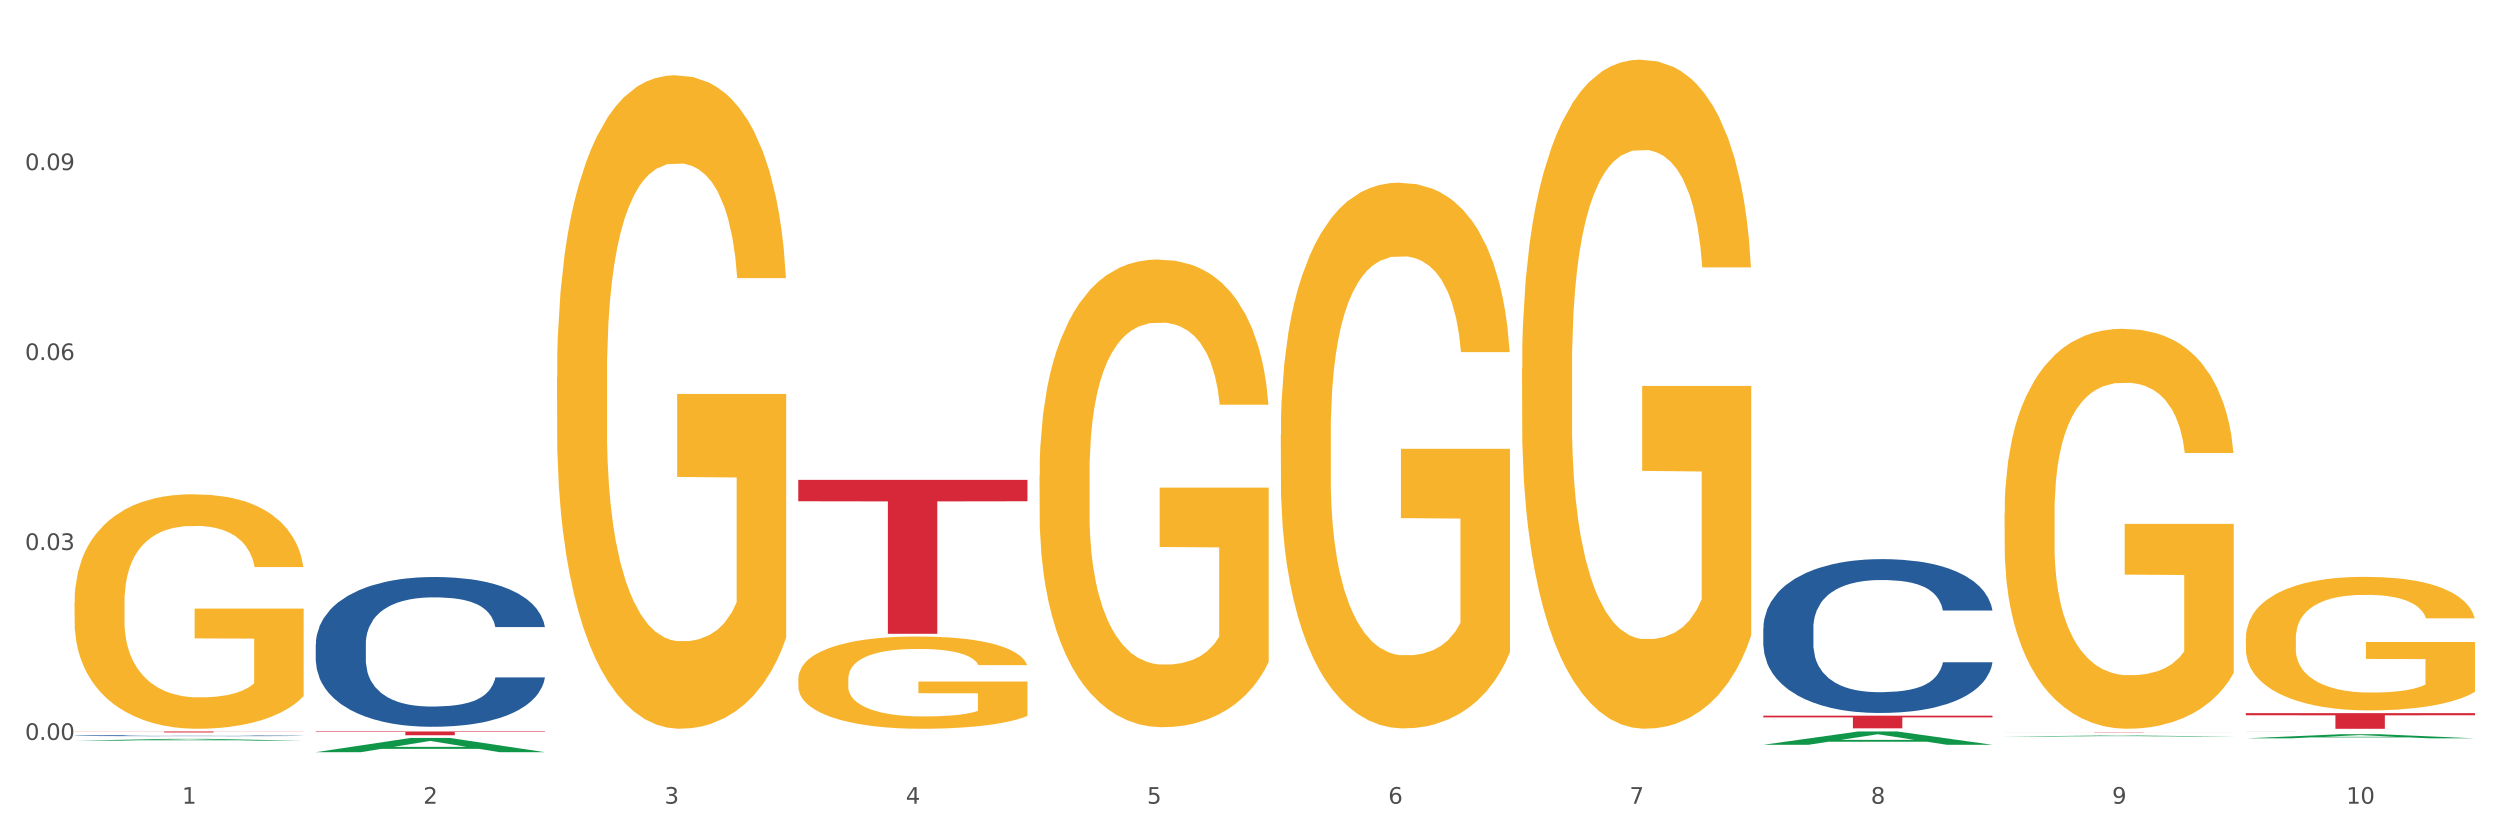 <?xml version="1.0" encoding="utf-8" standalone="no"?>
<!DOCTYPE svg PUBLIC "-//W3C//DTD SVG 1.1//EN"
  "http://www.w3.org/Graphics/SVG/1.1/DTD/svg11.dtd">
<svg xmlns:xlink="http://www.w3.org/1999/xlink" width="1080pt" height="360pt" viewBox="0 0 1080 360" xmlns="http://www.w3.org/2000/svg" version="1.1">
 <rect x="0" y="0" width="1080" height="360" fill="#333333" stroke="none"/>
 <defs>
  <style type="text/css">*{stroke-linejoin: round; stroke-linecap: butt}</style>
 </defs>
 <g id="figure_1">
  <g id="patch_1">
   <path d="M 0 360 
L 1080 360 
L 1080 0 
L 0 0 
z
" style="fill: #ffffff; stroke: #ffffff; stroke-linejoin: miter"/>
  </g>
  <g id="axes_1">
   <g id="matplotlib.axis_1">
    <g id="xtick_1">
     <g id="text_1">
      <!-- 1 -->
      <g style="fill: #4d4d4d" transform="translate(78.627 347.204) scale(0.096 -0.096)">
       <defs>
        <path id="DejaVuSans-31" d="M 794 531 
L 1825 531 
L 1825 4091 
L 703 3866 
L 703 4441 
L 1819 4666 
L 2450 4666 
L 2450 531 
L 3481 531 
L 3481 0 
L 794 0 
L 794 531 
z
" transform="scale(0.016)"/>
       </defs>
       <use xlink:href="#DejaVuSans-31"/>
      </g>
     </g>
    </g>
    <g id="xtick_2">
     <g id="text_2">
      <!-- 2 -->
      <g style="fill: #4d4d4d" transform="translate(182.851 347.204) scale(0.096 -0.096)">
       <defs>
        <path id="DejaVuSans-32" d="M 1228 531 
L 3431 531 
L 3431 0 
L 469 0 
L 469 531 
Q 828 903 1448 1529 
Q 2069 2156 2228 2338 
Q 2531 2678 2651 2914 
Q 2772 3150 2772 3378 
Q 2772 3750 2511 3984 
Q 2250 4219 1831 4219 
Q 1534 4219 1204 4116 
Q 875 4013 500 3803 
L 500 4441 
Q 881 4594 1212 4672 
Q 1544 4750 1819 4750 
Q 2544 4750 2975 4387 
Q 3406 4025 3406 3419 
Q 3406 3131 3298 2873 
Q 3191 2616 2906 2266 
Q 2828 2175 2409 1742 
Q 1991 1309 1228 531 
z
" transform="scale(0.016)"/>
       </defs>
       <use xlink:href="#DejaVuSans-32"/>
      </g>
     </g>
    </g>
    <g id="xtick_3">
     <g id="text_3">
      <!-- 3 -->
      <g style="fill: #4d4d4d" transform="translate(287.074 347.204) scale(0.096 -0.096)">
       <defs>
        <path id="DejaVuSans-33" d="M 2597 2516 
Q 3050 2419 3304 2112 
Q 3559 1806 3559 1356 
Q 3559 666 3084 287 
Q 2609 -91 1734 -91 
Q 1441 -91 1130 -33 
Q 819 25 488 141 
L 488 750 
Q 750 597 1062 519 
Q 1375 441 1716 441 
Q 2309 441 2620 675 
Q 2931 909 2931 1356 
Q 2931 1769 2642 2001 
Q 2353 2234 1838 2234 
L 1294 2234 
L 1294 2753 
L 1863 2753 
Q 2328 2753 2575 2939 
Q 2822 3125 2822 3475 
Q 2822 3834 2567 4026 
Q 2313 4219 1838 4219 
Q 1578 4219 1281 4162 
Q 984 4106 628 3988 
L 628 4550 
Q 988 4650 1302 4700 
Q 1616 4750 1894 4750 
Q 2613 4750 3031 4423 
Q 3450 4097 3450 3541 
Q 3450 3153 3228 2886 
Q 3006 2619 2597 2516 
z
" transform="scale(0.016)"/>
       </defs>
       <use xlink:href="#DejaVuSans-33"/>
      </g>
     </g>
    </g>
    <g id="xtick_4">
     <g id="text_4">
      <!-- 4 -->
      <g style="fill: #4d4d4d" transform="translate(391.298 347.204) scale(0.096 -0.096)">
       <defs>
        <path id="DejaVuSans-34" d="M 2419 4116 
L 825 1625 
L 2419 1625 
L 2419 4116 
z
M 2253 4666 
L 3047 4666 
L 3047 1625 
L 3713 1625 
L 3713 1100 
L 3047 1100 
L 3047 0 
L 2419 0 
L 2419 1100 
L 313 1100 
L 313 1709 
L 2253 4666 
z
" transform="scale(0.016)"/>
       </defs>
       <use xlink:href="#DejaVuSans-34"/>
      </g>
     </g>
    </g>
    <g id="xtick_5">
     <g id="text_5">
      <!-- 5 -->
      <g style="fill: #4d4d4d" transform="translate(495.522 347.204) scale(0.096 -0.096)">
       <defs>
        <path id="DejaVuSans-35" d="M 691 4666 
L 3169 4666 
L 3169 4134 
L 1269 4134 
L 1269 2991 
Q 1406 3038 1543 3061 
Q 1681 3084 1819 3084 
Q 2600 3084 3056 2656 
Q 3513 2228 3513 1497 
Q 3513 744 3044 326 
Q 2575 -91 1722 -91 
Q 1428 -91 1123 -41 
Q 819 9 494 109 
L 494 744 
Q 775 591 1075 516 
Q 1375 441 1709 441 
Q 2250 441 2565 725 
Q 2881 1009 2881 1497 
Q 2881 1984 2565 2268 
Q 2250 2553 1709 2553 
Q 1456 2553 1204 2497 
Q 953 2441 691 2322 
L 691 4666 
z
" transform="scale(0.016)"/>
       </defs>
       <use xlink:href="#DejaVuSans-35"/>
      </g>
     </g>
    </g>
    <g id="xtick_6">
     <g id="text_6">
      <!-- 6 -->
      <g style="fill: #4d4d4d" transform="translate(599.745 347.204) scale(0.096 -0.096)">
       <defs>
        <path id="DejaVuSans-36" d="M 2113 2584 
Q 1688 2584 1439 2293 
Q 1191 2003 1191 1497 
Q 1191 994 1439 701 
Q 1688 409 2113 409 
Q 2538 409 2786 701 
Q 3034 994 3034 1497 
Q 3034 2003 2786 2293 
Q 2538 2584 2113 2584 
z
M 3366 4563 
L 3366 3988 
Q 3128 4100 2886 4159 
Q 2644 4219 2406 4219 
Q 1781 4219 1451 3797 
Q 1122 3375 1075 2522 
Q 1259 2794 1537 2939 
Q 1816 3084 2150 3084 
Q 2853 3084 3261 2657 
Q 3669 2231 3669 1497 
Q 3669 778 3244 343 
Q 2819 -91 2113 -91 
Q 1303 -91 875 529 
Q 447 1150 447 2328 
Q 447 3434 972 4092 
Q 1497 4750 2381 4750 
Q 2619 4750 2861 4703 
Q 3103 4656 3366 4563 
z
" transform="scale(0.016)"/>
       </defs>
       <use xlink:href="#DejaVuSans-36"/>
      </g>
     </g>
    </g>
    <g id="xtick_7">
     <g id="text_7">
      <!-- 7 -->
      <g style="fill: #4d4d4d" transform="translate(703.969 347.204) scale(0.096 -0.096)">
       <defs>
        <path id="DejaVuSans-37" d="M 525 4666 
L 3525 4666 
L 3525 4397 
L 1831 0 
L 1172 0 
L 2766 4134 
L 525 4134 
L 525 4666 
z
" transform="scale(0.016)"/>
       </defs>
       <use xlink:href="#DejaVuSans-37"/>
      </g>
     </g>
    </g>
    <g id="xtick_8">
     <g id="text_8">
      <!-- 8 -->
      <g style="fill: #4d4d4d" transform="translate(808.193 347.204) scale(0.096 -0.096)">
       <defs>
        <path id="DejaVuSans-38" d="M 2034 2216 
Q 1584 2216 1326 1975 
Q 1069 1734 1069 1313 
Q 1069 891 1326 650 
Q 1584 409 2034 409 
Q 2484 409 2743 651 
Q 3003 894 3003 1313 
Q 3003 1734 2745 1975 
Q 2488 2216 2034 2216 
z
M 1403 2484 
Q 997 2584 770 2862 
Q 544 3141 544 3541 
Q 544 4100 942 4425 
Q 1341 4750 2034 4750 
Q 2731 4750 3128 4425 
Q 3525 4100 3525 3541 
Q 3525 3141 3298 2862 
Q 3072 2584 2669 2484 
Q 3125 2378 3379 2068 
Q 3634 1759 3634 1313 
Q 3634 634 3220 271 
Q 2806 -91 2034 -91 
Q 1263 -91 848 271 
Q 434 634 434 1313 
Q 434 1759 690 2068 
Q 947 2378 1403 2484 
z
M 1172 3481 
Q 1172 3119 1398 2916 
Q 1625 2713 2034 2713 
Q 2441 2713 2670 2916 
Q 2900 3119 2900 3481 
Q 2900 3844 2670 4047 
Q 2441 4250 2034 4250 
Q 1625 4250 1398 4047 
Q 1172 3844 1172 3481 
z
" transform="scale(0.016)"/>
       </defs>
       <use xlink:href="#DejaVuSans-38"/>
      </g>
     </g>
    </g>
    <g id="xtick_9">
     <g id="text_9">
      <!-- 9 -->
      <g style="fill: #4d4d4d" transform="translate(912.416 347.204) scale(0.096 -0.096)">
       <defs>
        <path id="DejaVuSans-39" d="M 703 97 
L 703 672 
Q 941 559 1184 500 
Q 1428 441 1663 441 
Q 2288 441 2617 861 
Q 2947 1281 2994 2138 
Q 2813 1869 2534 1725 
Q 2256 1581 1919 1581 
Q 1219 1581 811 2004 
Q 403 2428 403 3163 
Q 403 3881 828 4315 
Q 1253 4750 1959 4750 
Q 2769 4750 3195 4129 
Q 3622 3509 3622 2328 
Q 3622 1225 3098 567 
Q 2575 -91 1691 -91 
Q 1453 -91 1209 -44 
Q 966 3 703 97 
z
M 1959 2075 
Q 2384 2075 2632 2365 
Q 2881 2656 2881 3163 
Q 2881 3666 2632 3958 
Q 2384 4250 1959 4250 
Q 1534 4250 1286 3958 
Q 1038 3666 1038 3163 
Q 1038 2656 1286 2365 
Q 1534 2075 1959 2075 
z
" transform="scale(0.016)"/>
       </defs>
       <use xlink:href="#DejaVuSans-39"/>
      </g>
     </g>
    </g>
    <g id="xtick_10">
     <g id="text_10">
      <!-- 10 -->
      <g style="fill: #4d4d4d" transform="translate(1013.586 347.204) scale(0.096 -0.096)">
       <defs>
        <path id="DejaVuSans-30" d="M 2034 4250 
Q 1547 4250 1301 3770 
Q 1056 3291 1056 2328 
Q 1056 1369 1301 889 
Q 1547 409 2034 409 
Q 2525 409 2770 889 
Q 3016 1369 3016 2328 
Q 3016 3291 2770 3770 
Q 2525 4250 2034 4250 
z
M 2034 4750 
Q 2819 4750 3233 4129 
Q 3647 3509 3647 2328 
Q 3647 1150 3233 529 
Q 2819 -91 2034 -91 
Q 1250 -91 836 529 
Q 422 1150 422 2328 
Q 422 3509 836 4129 
Q 1250 4750 2034 4750 
z
" transform="scale(0.016)"/>
       </defs>
       <use xlink:href="#DejaVuSans-31"/>
       <use xlink:href="#DejaVuSans-30" transform="translate(63.623 0)"/>
      </g>
     </g>
    </g>
    <g id="xtick_11"/>
    <g id="xtick_12"/>
    <g id="xtick_13"/>
    <g id="xtick_14"/>
    <g id="xtick_15"/>
    <g id="xtick_16"/>
    <g id="xtick_17"/>
    <g id="xtick_18"/>
    <g id="xtick_19"/>
   </g>
   <g id="matplotlib.axis_2">
    <g id="ytick_1">
     <g id="text_11">
      <!-- 0.00 -->
      <g style="fill: #4d4d4d" transform="translate(10.8 319.642) scale(0.096 -0.096)">
       <defs>
        <path id="DejaVuSans-2e" d="M 684 794 
L 1344 794 
L 1344 0 
L 684 0 
L 684 794 
z
" transform="scale(0.016)"/>
       </defs>
       <use xlink:href="#DejaVuSans-30"/>
       <use xlink:href="#DejaVuSans-2e" transform="translate(63.623 0)"/>
       <use xlink:href="#DejaVuSans-30" transform="translate(95.41 0)"/>
       <use xlink:href="#DejaVuSans-30" transform="translate(159.033 0)"/>
      </g>
     </g>
    </g>
    <g id="ytick_2">
     <g id="text_12">
      <!-- 0.03 -->
      <g style="fill: #4d4d4d" transform="translate(10.8 237.591) scale(0.096 -0.096)">
       <use xlink:href="#DejaVuSans-30"/>
       <use xlink:href="#DejaVuSans-2e" transform="translate(63.623 0)"/>
       <use xlink:href="#DejaVuSans-30" transform="translate(95.41 0)"/>
       <use xlink:href="#DejaVuSans-33" transform="translate(159.033 0)"/>
      </g>
     </g>
    </g>
    <g id="ytick_3">
     <g id="text_13">
      <!-- 0.06 -->
      <g style="fill: #4d4d4d" transform="translate(10.8 155.541) scale(0.096 -0.096)">
       <use xlink:href="#DejaVuSans-30"/>
       <use xlink:href="#DejaVuSans-2e" transform="translate(63.623 0)"/>
       <use xlink:href="#DejaVuSans-30" transform="translate(95.41 0)"/>
       <use xlink:href="#DejaVuSans-36" transform="translate(159.033 0)"/>
      </g>
     </g>
    </g>
    <g id="ytick_4">
     <g id="text_14">
      <!-- 0.09 -->
      <g style="fill: #4d4d4d" transform="translate(10.8 73.49) scale(0.096 -0.096)">
       <use xlink:href="#DejaVuSans-30"/>
       <use xlink:href="#DejaVuSans-2e" transform="translate(63.623 0)"/>
       <use xlink:href="#DejaVuSans-30" transform="translate(95.41 0)"/>
       <use xlink:href="#DejaVuSans-39" transform="translate(159.033 0)"/>
      </g>
     </g>
    </g>
    <g id="ytick_5"/>
    <g id="ytick_6"/>
    <g id="ytick_7"/>
    <g id="ytick_8"/>
   </g>
   <g id="PolyCollection_1">
    <path d="M 32.175 319.977 
L 32.277 319.976 
L 73.107 319.199 
L 90.051 319.198 
L 131.187 319.978 
L 111.589 319.978 
L 102.709 319.797 
L 60.552 319.797 
L 60.246 319.8 
L 51.671 319.978 
L 32.175 319.978 
L 32.175 319.977 
L 65.86 319.688 
L 97.401 319.688 
L 81.783 319.365 
L 81.579 319.363 
L 81.375 319.365 
L 65.758 319.688 
L 65.86 319.688 
L 32.175 319.977 
z
" clip-path="url(#p82b7c73e42)" style="fill: #109648"/>
    <path d="M 761.74 309.164 
L 860.753 309.164 
L 860.753 309.924 
L 821.805 309.929 
L 821.805 314.633 
L 800.454 314.633 
L 800.454 309.929 
L 761.74 309.924 
L 761.74 309.169 
L 761.74 309.164 
z
" clip-path="url(#p82b7c73e42)" style="fill: #d62839"/>
    <path d="M 32.175 317.791 
L 32.292 317.79 
L 32.292 317.779 
L 32.643 317.763 
L 33.931 317.735 
L 35.569 317.713 
L 38.378 317.688 
L 39.899 317.677 
L 41.889 317.665 
L 45.985 317.646 
L 50.667 317.63 
L 53.944 317.621 
L 56.401 317.615 
L 61.902 317.605 
L 65.062 317.6 
L 68.339 317.596 
L 71.148 317.594 
L 75.829 317.591 
L 79.575 317.59 
L 83.905 317.59 
L 87.533 317.59 
L 92.331 317.592 
L 99.354 317.596 
L 102.045 317.599 
L 105.674 317.604 
L 109.419 317.611 
L 112.462 317.617 
L 115.973 317.627 
L 119.601 317.639 
L 123.112 317.655 
L 125.57 317.669 
L 127.559 317.684 
L 129.315 317.702 
L 130.602 317.722 
L 131.187 317.739 
L 109.77 317.739 
L 109.185 317.724 
L 108.014 317.708 
L 106.844 317.697 
L 105.557 317.688 
L 103.567 317.677 
L 101.811 317.671 
L 98.886 317.663 
L 96.194 317.658 
L 93.97 317.655 
L 91.278 317.653 
L 85.543 317.65 
L 81.447 317.65 
L 78.872 317.651 
L 75.712 317.653 
L 73.021 317.656 
L 69.861 317.661 
L 67.403 317.666 
L 64.945 317.673 
L 63.541 317.678 
L 61.434 317.687 
L 60.03 317.695 
L 58.157 317.707 
L 57.104 317.716 
L 55.231 317.74 
L 54.412 317.757 
L 54.061 317.769 
L 53.827 317.782 
L 53.827 317.846 
L 54.529 317.874 
L 55.114 317.887 
L 56.05 317.9 
L 57.806 317.918 
L 60.381 317.936 
L 63.072 317.949 
L 65.296 317.956 
L 67.403 317.962 
L 69.509 317.967 
L 72.084 317.971 
L 74.191 317.973 
L 77.351 317.976 
L 81.096 317.977 
L 84.022 317.977 
L 89.991 317.975 
L 92.683 317.973 
L 95.257 317.97 
L 98.066 317.965 
L 100.29 317.961 
L 101.577 317.957 
L 103.684 317.949 
L 105.322 317.941 
L 106.727 317.932 
L 107.663 317.923 
L 108.717 317.911 
L 109.536 317.897 
L 109.77 317.89 
L 131.187 317.89 
L 130.719 317.905 
L 129.9 317.919 
L 128.262 317.938 
L 126.974 317.949 
L 124.985 317.963 
L 122.878 317.974 
L 119.952 317.987 
L 117.26 317.996 
L 114.451 318.004 
L 111.408 318.012 
L 105.908 318.022 
L 103.918 318.025 
L 99.705 318.03 
L 96.428 318.033 
L 91.629 318.035 
L 86.714 318.037 
L 81.564 318.037 
L 77 318.037 
L 71.967 318.034 
L 68.807 318.032 
L 65.296 318.028 
L 61.2 318.022 
L 57.338 318.015 
L 53.71 318.007 
L 50.316 317.998 
L 47.156 317.987 
L 43.059 317.97 
L 40.016 317.952 
L 37.793 317.936 
L 36.271 317.923 
L 34.75 317.906 
L 33.931 317.894 
L 32.643 317.865 
L 32.175 317.839 
L 32.175 317.791 
z
" clip-path="url(#p82b7c73e42)" style="fill: #255c99"/>
    <path d="M 136.399 278.341 
L 136.516 278.282 
L 136.516 276.628 
L 136.867 274.382 
L 138.154 270.246 
L 139.793 267.114 
L 142.602 263.45 
L 144.123 261.914 
L 146.113 260.2 
L 150.209 257.423 
L 154.89 255.06 
L 158.167 253.76 
L 160.625 252.932 
L 166.126 251.455 
L 169.286 250.805 
L 172.563 250.273 
L 175.372 249.919 
L 180.053 249.505 
L 183.798 249.328 
L 188.129 249.269 
L 191.757 249.328 
L 196.555 249.564 
L 203.577 250.273 
L 206.269 250.687 
L 209.897 251.396 
L 213.642 252.341 
L 216.685 253.287 
L 220.196 254.646 
L 223.824 256.419 
L 227.336 258.664 
L 229.793 260.732 
L 231.783 262.919 
L 233.538 265.578 
L 234.826 268.473 
L 235.411 270.896 
L 213.993 270.896 
L 213.408 268.709 
L 212.238 266.346 
L 211.068 264.75 
L 209.78 263.45 
L 207.791 261.973 
L 206.035 261.028 
L 203.109 259.905 
L 200.417 259.196 
L 198.194 258.782 
L 195.502 258.428 
L 189.767 258.073 
L 185.671 258.073 
L 183.096 258.191 
L 179.936 258.487 
L 177.244 258.9 
L 174.084 259.61 
L 171.626 260.378 
L 169.169 261.382 
L 167.764 262.091 
L 165.658 263.391 
L 164.253 264.455 
L 162.381 266.287 
L 161.327 267.587 
L 159.455 270.955 
L 158.635 273.437 
L 158.284 275.15 
L 158.05 277.041 
L 158.05 286.259 
L 158.752 290.396 
L 159.338 292.168 
L 160.274 294.177 
L 162.029 296.777 
L 164.604 299.318 
L 167.296 301.15 
L 169.52 302.273 
L 171.626 303.1 
L 173.733 303.75 
L 176.308 304.341 
L 178.415 304.696 
L 181.575 305.05 
L 185.32 305.227 
L 188.246 305.227 
L 194.214 304.932 
L 196.906 304.636 
L 199.481 304.223 
L 202.29 303.573 
L 204.514 302.864 
L 205.801 302.332 
L 207.908 301.209 
L 209.546 300.027 
L 210.951 298.668 
L 211.887 297.487 
L 212.94 295.714 
L 213.759 293.705 
L 213.993 292.641 
L 235.411 292.641 
L 234.943 294.768 
L 234.124 296.837 
L 232.485 299.614 
L 231.198 301.209 
L 229.208 303.159 
L 227.102 304.814 
L 224.176 306.646 
L 221.484 308.005 
L 218.675 309.186 
L 215.632 310.25 
L 210.131 311.727 
L 208.142 312.141 
L 203.928 312.85 
L 200.651 313.264 
L 195.853 313.677 
L 190.937 313.914 
L 185.788 313.973 
L 181.223 313.855 
L 176.191 313.5 
L 173.031 313.145 
L 169.52 312.614 
L 165.424 311.786 
L 161.561 310.782 
L 157.933 309.6 
L 154.539 308.241 
L 151.379 306.705 
L 147.283 304.164 
L 144.24 301.682 
L 142.016 299.377 
L 140.495 297.427 
L 138.973 294.946 
L 138.154 293.232 
L 136.867 289.096 
L 136.399 285.255 
L 136.399 278.341 
z
" clip-path="url(#p82b7c73e42)" style="fill: #255c99"/>
    <path d="M 761.74 271.402 
L 761.857 271.342 
L 761.857 269.642 
L 762.208 267.336 
L 763.496 263.087 
L 765.134 259.87 
L 767.943 256.106 
L 769.465 254.528 
L 771.454 252.768 
L 775.551 249.915 
L 780.232 247.487 
L 783.509 246.152 
L 785.967 245.302 
L 791.467 243.785 
L 794.627 243.117 
L 797.904 242.571 
L 800.713 242.207 
L 805.395 241.782 
L 809.14 241.6 
L 813.47 241.539 
L 817.098 241.6 
L 821.897 241.842 
L 828.919 242.571 
L 831.611 242.996 
L 835.239 243.724 
L 838.984 244.695 
L 842.027 245.666 
L 845.538 247.062 
L 849.166 248.883 
L 852.677 251.19 
L 855.135 253.314 
L 857.125 255.56 
L 858.88 258.292 
L 860.168 261.266 
L 860.753 263.754 
L 839.335 263.754 
L 838.75 261.509 
L 837.58 259.081 
L 836.409 257.442 
L 835.122 256.106 
L 833.132 254.589 
L 831.377 253.618 
L 828.451 252.465 
L 825.759 251.736 
L 823.535 251.311 
L 820.843 250.947 
L 815.109 250.583 
L 811.012 250.583 
L 808.438 250.704 
L 805.278 251.008 
L 802.586 251.433 
L 799.426 252.161 
L 796.968 252.95 
L 794.51 253.982 
L 793.106 254.71 
L 790.999 256.046 
L 789.595 257.138 
L 787.722 259.02 
L 786.669 260.355 
L 784.796 263.815 
L 783.977 266.364 
L 783.626 268.125 
L 783.392 270.067 
L 783.392 279.536 
L 784.094 283.785 
L 784.679 285.606 
L 785.616 287.669 
L 787.371 290.34 
L 789.946 292.95 
L 792.638 294.832 
L 794.862 295.985 
L 796.968 296.835 
L 799.075 297.502 
L 801.65 298.109 
L 803.756 298.473 
L 806.916 298.838 
L 810.661 299.02 
L 813.587 299.02 
L 819.556 298.716 
L 822.248 298.413 
L 824.823 297.988 
L 827.632 297.32 
L 829.855 296.592 
L 831.143 296.046 
L 833.249 294.892 
L 834.888 293.678 
L 836.292 292.282 
L 837.229 291.068 
L 838.282 289.247 
L 839.101 287.184 
L 839.335 286.091 
L 860.753 286.091 
L 860.285 288.276 
L 859.465 290.401 
L 857.827 293.253 
L 856.539 294.892 
L 854.55 296.895 
L 852.443 298.595 
L 849.517 300.477 
L 846.825 301.873 
L 844.017 303.087 
L 840.974 304.179 
L 835.473 305.697 
L 833.483 306.121 
L 829.27 306.85 
L 825.993 307.275 
L 821.195 307.7 
L 816.279 307.942 
L 811.13 308.003 
L 806.565 307.882 
L 801.533 307.517 
L 798.373 307.153 
L 794.862 306.607 
L 790.765 305.757 
L 786.903 304.725 
L 783.275 303.511 
L 779.881 302.115 
L 776.721 300.537 
L 772.625 297.927 
L 769.582 295.378 
L 767.358 293.011 
L 765.837 291.008 
L 764.315 288.458 
L 763.496 286.698 
L 762.208 282.449 
L 761.74 278.504 
L 761.74 271.402 
z
" clip-path="url(#p82b7c73e42)" style="fill: #255c99"/>
    <path d="M 970.188 316.008 
L 970.305 316.008 
L 970.305 316.007 
L 970.656 316.006 
L 971.943 316.004 
L 973.582 316.003 
L 976.39 316.001 
L 977.912 316.001 
L 979.902 316 
L 983.998 315.999 
L 988.679 315.998 
L 991.956 315.997 
L 994.414 315.997 
L 999.915 315.996 
L 1003.075 315.996 
L 1006.352 315.995 
L 1009.161 315.995 
L 1013.842 315.995 
L 1017.587 315.995 
L 1021.917 315.995 
L 1025.546 315.995 
L 1030.344 315.995 
L 1037.366 315.995 
L 1040.058 315.996 
L 1043.686 315.996 
L 1047.431 315.996 
L 1050.474 315.997 
L 1053.985 315.997 
L 1057.613 315.998 
L 1061.125 315.999 
L 1063.582 316 
L 1065.572 316.001 
L 1067.327 316.002 
L 1068.615 316.004 
L 1069.2 316.005 
L 1047.782 316.005 
L 1047.197 316.004 
L 1046.027 316.003 
L 1044.857 316.002 
L 1043.569 316.001 
L 1041.58 316.001 
L 1039.824 316 
L 1036.898 316 
L 1034.206 315.999 
L 1031.983 315.999 
L 1029.291 315.999 
L 1023.556 315.999 
L 1019.46 315.999 
L 1016.885 315.999 
L 1013.725 315.999 
L 1011.033 315.999 
L 1007.873 316 
L 1005.415 316 
L 1002.958 316 
L 1001.553 316.001 
L 999.447 316.001 
L 998.042 316.002 
L 996.17 316.003 
L 995.116 316.003 
L 993.244 316.005 
L 992.424 316.006 
L 992.073 316.007 
L 991.839 316.008 
L 991.839 316.012 
L 992.541 316.014 
L 993.127 316.015 
L 994.063 316.015 
L 995.818 316.017 
L 998.393 316.018 
L 1001.085 316.019 
L 1003.309 316.019 
L 1005.415 316.02 
L 1007.522 316.02 
L 1010.097 316.02 
L 1012.203 316.02 
L 1015.363 316.02 
L 1019.109 316.021 
L 1022.035 316.021 
L 1028.003 316.02 
L 1030.695 316.02 
L 1033.27 316.02 
L 1036.079 316.02 
L 1038.303 316.019 
L 1039.59 316.019 
L 1041.697 316.019 
L 1043.335 316.018 
L 1044.739 316.018 
L 1045.676 316.017 
L 1046.729 316.016 
L 1047.548 316.015 
L 1047.782 316.015 
L 1069.2 316.015 
L 1068.732 316.016 
L 1067.913 316.017 
L 1066.274 316.018 
L 1064.987 316.019 
L 1062.997 316.02 
L 1060.89 316.02 
L 1057.965 316.021 
L 1055.273 316.022 
L 1052.464 316.022 
L 1049.421 316.023 
L 1043.92 316.024 
L 1041.931 316.024 
L 1037.717 316.024 
L 1034.44 316.024 
L 1029.642 316.024 
L 1024.726 316.025 
L 1019.577 316.025 
L 1015.012 316.024 
L 1009.98 316.024 
L 1006.82 316.024 
L 1003.309 316.024 
L 999.212 316.024 
L 995.35 316.023 
L 991.722 316.023 
L 988.328 316.022 
L 985.168 316.021 
L 981.072 316.02 
L 978.029 316.019 
L 975.805 316.018 
L 974.284 316.017 
L 972.762 316.016 
L 971.943 316.015 
L 970.656 316.013 
L 970.188 316.011 
L 970.188 316.008 
z
" clip-path="url(#p82b7c73e42)" style="fill: #255c99"/>
    <path d="M 240.622 162.966 
L 240.739 162.708 
L 240.739 153.426 
L 240.973 145.432 
L 242.142 126.094 
L 243.895 110.108 
L 245.181 101.6 
L 246.467 94.638 
L 247.987 87.676 
L 249.857 80.457 
L 253.247 69.885 
L 255.351 64.47 
L 257.923 58.798 
L 262.599 50.547 
L 265.989 45.906 
L 269.496 42.038 
L 275.224 37.397 
L 278.965 35.334 
L 282.939 33.787 
L 287.732 32.756 
L 291.356 32.498 
L 299.305 33.272 
L 306.085 35.592 
L 309.358 37.397 
L 313.566 40.491 
L 315.788 42.554 
L 319.411 46.679 
L 323.152 52.094 
L 325.724 56.735 
L 329.581 65.502 
L 332.504 74.268 
L 335.193 85.098 
L 336.595 92.575 
L 337.647 99.537 
L 338.583 107.53 
L 339.518 120.164 
L 318.476 120.164 
L 317.658 111.14 
L 316.372 102.631 
L 314.502 94.38 
L 312.865 89.223 
L 310.06 82.777 
L 307.488 78.652 
L 304.799 75.558 
L 301.526 72.979 
L 298.954 71.69 
L 295.33 70.659 
L 288.2 70.916 
L 283.407 72.979 
L 280.134 75.558 
L 278.03 77.878 
L 276.159 80.457 
L 274.055 84.066 
L 271.6 89.481 
L 269.847 94.38 
L 268.093 100.568 
L 266.69 106.756 
L 265.405 113.976 
L 264.352 121.711 
L 263.534 129.704 
L 262.833 139.502 
L 262.248 155.746 
L 262.248 191.07 
L 262.482 199.063 
L 263.067 209.635 
L 263.768 217.628 
L 264.937 227.168 
L 265.989 233.614 
L 267.976 242.896 
L 270.197 250.632 
L 271.951 255.531 
L 273.704 259.656 
L 276.744 265.328 
L 280.134 269.97 
L 283.056 272.806 
L 287.031 275.384 
L 289.719 276.416 
L 292.057 276.931 
L 297.785 276.931 
L 301.877 276.158 
L 306.436 274.353 
L 309.943 272.032 
L 312.865 269.196 
L 316.138 264.555 
L 318.242 260.172 
L 318.242 206.283 
L 292.525 206.025 
L 292.525 170.185 
L 339.635 170.185 
L 339.635 275.384 
L 337.647 280.799 
L 335.426 285.698 
L 333.088 290.081 
L 329.581 295.496 
L 325.373 300.653 
L 321.632 304.262 
L 317.658 307.357 
L 312.982 310.193 
L 306.903 312.771 
L 303.163 313.803 
L 298.487 314.576 
L 292.992 314.834 
L 288.2 314.318 
L 283.524 313.029 
L 278.614 310.708 
L 273.821 307.357 
L 270.197 304.005 
L 266.574 299.879 
L 262.716 294.464 
L 259.677 289.308 
L 257.339 284.667 
L 254.767 278.736 
L 251.961 271.001 
L 249.857 264.039 
L 247.987 256.82 
L 246 247.537 
L 244.597 239.544 
L 243.194 229.489 
L 242.376 222.011 
L 241.441 210.408 
L 240.739 194.164 
L 240.622 162.966 
z
" clip-path="url(#p82b7c73e42)" style="fill: #f7b32b"/>
    <path d="M 344.846 207.305 
L 443.858 207.305 
L 443.858 216.547 
L 404.91 216.609 
L 404.91 273.811 
L 383.559 273.811 
L 383.559 216.609 
L 344.846 216.547 
L 344.846 207.367 
L 344.846 207.305 
z
" clip-path="url(#p82b7c73e42)" style="fill: #d62839"/>
    <path d="M 136.399 315.995 
L 235.411 315.995 
L 235.411 316.222 
L 196.463 316.223 
L 196.463 317.628 
L 175.112 317.628 
L 175.112 316.223 
L 136.399 316.222 
L 136.399 315.996 
L 136.399 315.995 
z
" clip-path="url(#p82b7c73e42)" style="fill: #d62839"/>
    <path d="M 32.175 315.995 
L 131.187 315.995 
L 131.187 316.055 
L 92.239 316.056 
L 92.239 316.429 
L 70.888 316.429 
L 70.888 316.056 
L 32.175 316.055 
L 32.175 315.995 
L 32.175 315.995 
z
" clip-path="url(#p82b7c73e42)" style="fill: #d62839"/>
    <path d="M 970.188 275.864 
L 970.304 275.811 
L 970.304 273.914 
L 970.538 272.281 
L 971.707 268.328 
L 973.461 265.061 
L 974.747 263.322 
L 976.032 261.899 
L 977.552 260.476 
L 979.422 259 
L 982.813 256.839 
L 984.917 255.733 
L 987.488 254.573 
L 992.164 252.887 
L 995.554 251.938 
L 999.061 251.148 
L 1004.789 250.199 
L 1008.53 249.778 
L 1012.505 249.462 
L 1017.297 249.251 
L 1020.921 249.198 
L 1028.87 249.356 
L 1035.65 249.83 
L 1038.923 250.199 
L 1043.132 250.832 
L 1045.353 251.253 
L 1048.977 252.097 
L 1052.717 253.203 
L 1055.289 254.152 
L 1059.147 255.944 
L 1062.069 257.735 
L 1064.758 259.949 
L 1066.161 261.477 
L 1067.213 262.9 
L 1068.148 264.534 
L 1069.083 267.116 
L 1048.041 267.116 
L 1047.223 265.271 
L 1045.937 263.532 
L 1044.067 261.846 
L 1042.43 260.792 
L 1039.625 259.474 
L 1037.053 258.631 
L 1034.364 257.999 
L 1031.091 257.472 
L 1028.52 257.208 
L 1024.896 256.998 
L 1017.765 257.05 
L 1012.972 257.472 
L 1009.699 257.999 
L 1007.595 258.473 
L 1005.724 259 
L 1003.62 259.738 
L 1001.165 260.845 
L 999.412 261.846 
L 997.659 263.111 
L 996.256 264.376 
L 994.97 265.851 
L 993.918 267.432 
L 993.1 269.066 
L 992.398 271.068 
L 991.814 274.389 
L 991.814 281.608 
L 992.047 283.242 
L 992.632 285.403 
L 993.333 287.037 
L 994.502 288.986 
L 995.554 290.304 
L 997.542 292.201 
L 999.763 293.782 
L 1001.516 294.783 
L 1003.27 295.627 
L 1006.309 296.786 
L 1009.699 297.735 
L 1012.621 298.314 
L 1016.596 298.841 
L 1019.285 299.052 
L 1021.623 299.158 
L 1027.351 299.158 
L 1031.442 298.999 
L 1036.001 298.631 
L 1039.508 298.156 
L 1042.43 297.577 
L 1045.704 296.628 
L 1047.808 295.732 
L 1047.808 284.718 
L 1022.09 284.665 
L 1022.09 277.34 
L 1069.2 277.34 
L 1069.2 298.841 
L 1067.213 299.948 
L 1064.992 300.949 
L 1062.654 301.845 
L 1059.147 302.952 
L 1054.938 304.006 
L 1051.198 304.744 
L 1047.223 305.376 
L 1042.547 305.956 
L 1036.469 306.483 
L 1032.728 306.694 
L 1028.052 306.852 
L 1022.558 306.904 
L 1017.765 306.799 
L 1013.089 306.536 
L 1008.179 306.061 
L 1003.387 305.376 
L 999.763 304.691 
L 996.139 303.848 
L 992.281 302.741 
L 989.242 301.687 
L 986.904 300.739 
L 984.332 299.526 
L 981.527 297.945 
L 979.422 296.523 
L 977.552 295.047 
L 975.565 293.15 
L 974.162 291.516 
L 972.759 289.461 
L 971.941 287.932 
L 971.006 285.561 
L 970.304 282.241 
L 970.188 275.864 
z
" clip-path="url(#p82b7c73e42)" style="fill: #f7b32b"/>
    <path d="M 865.964 221.881 
L 866.081 221.723 
L 866.081 216.042 
L 866.315 211.149 
L 867.484 199.313 
L 869.237 189.529 
L 870.523 184.321 
L 871.809 180.06 
L 873.329 175.799 
L 875.199 171.38 
L 878.589 164.91 
L 880.693 161.595 
L 883.265 158.123 
L 887.941 153.073 
L 891.331 150.233 
L 894.838 147.865 
L 900.566 145.025 
L 904.306 143.762 
L 908.281 142.815 
L 913.074 142.184 
L 916.698 142.026 
L 924.647 142.5 
L 931.427 143.92 
L 934.7 145.025 
L 938.908 146.919 
L 941.129 148.181 
L 944.753 150.706 
L 948.494 154.02 
L 951.066 156.861 
L 954.923 162.227 
L 957.846 167.592 
L 960.534 174.221 
L 961.937 178.797 
L 962.989 183.058 
L 963.924 187.951 
L 964.859 195.683 
L 943.818 195.683 
L 943 190.16 
L 941.714 184.952 
L 939.843 179.902 
L 938.207 176.746 
L 935.401 172.8 
L 932.829 170.275 
L 930.141 168.381 
L 926.868 166.803 
L 924.296 166.014 
L 920.672 165.383 
L 913.541 165.541 
L 908.749 166.803 
L 905.475 168.381 
L 903.371 169.802 
L 901.501 171.38 
L 899.397 173.589 
L 896.942 176.903 
L 895.188 179.902 
L 893.435 183.69 
L 892.032 187.477 
L 890.746 191.896 
L 889.694 196.63 
L 888.876 201.523 
L 888.175 207.52 
L 887.59 217.462 
L 887.59 239.083 
L 887.824 243.975 
L 888.408 250.445 
L 889.11 255.338 
L 890.279 261.177 
L 891.331 265.122 
L 893.318 270.803 
L 895.539 275.538 
L 897.293 278.536 
L 899.046 281.061 
L 902.085 284.533 
L 905.475 287.374 
L 908.398 289.11 
L 912.372 290.688 
L 915.061 291.319 
L 917.399 291.635 
L 923.127 291.635 
L 927.218 291.162 
L 931.777 290.057 
L 935.284 288.637 
L 938.207 286.901 
L 941.48 284.06 
L 943.584 281.377 
L 943.584 248.394 
L 917.867 248.236 
L 917.867 226.3 
L 964.976 226.3 
L 964.976 290.688 
L 962.989 294.002 
L 960.768 297.001 
L 958.43 299.684 
L 954.923 302.998 
L 950.715 306.154 
L 946.974 308.363 
L 943 310.257 
L 938.324 311.993 
L 932.245 313.571 
L 928.504 314.203 
L 923.828 314.676 
L 918.334 314.834 
L 913.541 314.518 
L 908.865 313.729 
L 903.956 312.309 
L 899.163 310.257 
L 895.539 308.206 
L 891.915 305.681 
L 888.058 302.367 
L 885.018 299.21 
L 882.68 296.37 
L 880.109 292.74 
L 877.303 288.005 
L 875.199 283.744 
L 873.329 279.326 
L 871.341 273.644 
L 869.938 268.752 
L 868.536 262.597 
L 867.717 258.02 
L 866.782 250.919 
L 866.081 240.976 
L 865.964 221.881 
z
" clip-path="url(#p82b7c73e42)" style="fill: #f7b32b"/>
    <path d="M 657.517 159.336 
L 657.634 159.072 
L 657.634 149.568 
L 657.867 141.385 
L 659.036 121.586 
L 660.79 105.219 
L 662.076 96.507 
L 663.362 89.38 
L 664.881 82.252 
L 666.752 74.861 
L 670.142 64.037 
L 672.246 58.494 
L 674.818 52.686 
L 679.493 44.238 
L 682.884 39.487 
L 686.39 35.527 
L 692.118 30.775 
L 695.859 28.663 
L 699.834 27.079 
L 704.627 26.023 
L 708.25 25.759 
L 716.199 26.551 
L 722.979 28.927 
L 726.253 30.775 
L 730.461 33.943 
L 732.682 36.055 
L 736.306 40.279 
L 740.047 45.822 
L 742.618 50.574 
L 746.476 59.55 
L 749.398 68.525 
L 752.087 79.612 
L 753.49 87.268 
L 754.542 94.396 
L 755.477 102.579 
L 756.412 115.514 
L 735.371 115.514 
L 734.552 106.275 
L 733.266 97.563 
L 731.396 89.116 
L 729.76 83.836 
L 726.954 77.237 
L 724.382 73.013 
L 721.694 69.845 
L 718.42 67.205 
L 715.849 65.885 
L 712.225 64.829 
L 705.094 65.093 
L 700.301 67.205 
L 697.028 69.845 
L 694.924 72.221 
L 693.054 74.861 
L 690.949 78.557 
L 688.495 84.1 
L 686.741 89.116 
L 684.988 95.452 
L 683.585 101.787 
L 682.299 109.179 
L 681.247 117.098 
L 680.429 125.282 
L 679.727 135.313 
L 679.143 151.944 
L 679.143 188.11 
L 679.377 196.294 
L 679.961 207.117 
L 680.662 215.301 
L 681.831 225.068 
L 682.884 231.668 
L 684.871 241.171 
L 687.092 249.091 
L 688.845 254.107 
L 690.599 258.33 
L 693.638 264.138 
L 697.028 268.89 
L 699.951 271.794 
L 703.925 274.433 
L 706.614 275.489 
L 708.952 276.017 
L 714.68 276.017 
L 718.771 275.225 
L 723.33 273.377 
L 726.837 271.002 
L 729.76 268.098 
L 733.033 263.346 
L 735.137 258.858 
L 735.137 203.685 
L 709.419 203.421 
L 709.419 166.728 
L 756.529 166.728 
L 756.529 274.433 
L 754.542 279.977 
L 752.321 284.993 
L 749.983 289.481 
L 746.476 295.024 
L 742.268 300.304 
L 738.527 304 
L 734.552 307.168 
L 729.876 310.071 
L 723.798 312.711 
L 720.057 313.767 
L 715.381 314.559 
L 709.887 314.823 
L 705.094 314.295 
L 700.418 312.975 
L 695.508 310.599 
L 690.716 307.168 
L 687.092 303.736 
L 683.468 299.512 
L 679.61 293.968 
L 676.571 288.689 
L 674.233 283.937 
L 671.661 277.865 
L 668.856 269.946 
L 666.752 262.818 
L 664.881 255.427 
L 662.894 245.923 
L 661.491 237.74 
L 660.088 227.444 
L 659.27 219.789 
L 658.335 207.909 
L 657.634 191.278 
L 657.517 159.336 
z
" clip-path="url(#p82b7c73e42)" style="fill: #f7b32b"/>
    <path d="M 553.293 187.86 
L 553.41 187.645 
L 553.41 179.894 
L 553.644 173.219 
L 554.813 157.07 
L 556.566 143.72 
L 557.852 136.615 
L 559.138 130.801 
L 560.658 124.988 
L 562.528 118.959 
L 565.918 110.131 
L 568.022 105.609 
L 570.594 100.872 
L 575.27 93.982 
L 578.66 90.106 
L 582.167 86.876 
L 587.895 83.001 
L 591.636 81.278 
L 595.61 79.986 
L 600.403 79.125 
L 604.027 78.909 
L 611.976 79.555 
L 618.756 81.493 
L 622.029 83.001 
L 626.237 85.584 
L 628.458 87.307 
L 632.082 90.752 
L 635.823 95.274 
L 638.395 99.149 
L 642.252 106.47 
L 645.175 113.791 
L 647.863 122.834 
L 649.266 129.079 
L 650.318 134.892 
L 651.253 141.567 
L 652.189 152.118 
L 631.147 152.118 
L 630.329 144.582 
L 629.043 137.476 
L 627.173 130.586 
L 625.536 126.279 
L 622.73 120.897 
L 620.159 117.451 
L 617.47 114.868 
L 614.197 112.714 
L 611.625 111.638 
L 608.001 110.777 
L 600.87 110.992 
L 596.078 112.714 
L 592.805 114.868 
L 590.7 116.805 
L 588.83 118.959 
L 586.726 121.973 
L 584.271 126.495 
L 582.518 130.586 
L 580.764 135.753 
L 579.361 140.921 
L 578.075 146.95 
L 577.023 153.41 
L 576.205 160.084 
L 575.504 168.267 
L 574.919 181.832 
L 574.919 211.33 
L 575.153 218.005 
L 575.737 226.833 
L 576.439 233.508 
L 577.608 241.475 
L 578.66 246.858 
L 580.647 254.609 
L 582.868 261.069 
L 584.622 265.16 
L 586.375 268.605 
L 589.415 273.342 
L 592.805 277.218 
L 595.727 279.586 
L 599.702 281.739 
L 602.39 282.6 
L 604.728 283.031 
L 610.456 283.031 
L 614.548 282.385 
L 619.107 280.878 
L 622.613 278.94 
L 625.536 276.572 
L 628.809 272.696 
L 630.913 269.035 
L 630.913 224.034 
L 605.196 223.819 
L 605.196 193.889 
L 652.306 193.889 
L 652.306 281.739 
L 650.318 286.261 
L 648.097 290.352 
L 645.759 294.012 
L 642.252 298.534 
L 638.044 302.84 
L 634.303 305.855 
L 630.329 308.439 
L 625.653 310.807 
L 619.574 312.96 
L 615.833 313.822 
L 611.158 314.468 
L 605.663 314.683 
L 600.87 314.252 
L 596.195 313.176 
L 591.285 311.238 
L 586.492 308.439 
L 582.868 305.64 
L 579.244 302.194 
L 575.387 297.673 
L 572.347 293.366 
L 570.009 289.491 
L 567.438 284.538 
L 564.632 278.079 
L 562.528 272.265 
L 560.658 266.236 
L 558.67 258.485 
L 557.268 251.81 
L 555.865 243.413 
L 555.047 237.168 
L 554.111 227.479 
L 553.41 213.914 
L 553.293 187.86 
z
" clip-path="url(#p82b7c73e42)" style="fill: #f7b32b"/>
    <path d="M 449.069 205.474 
L 449.186 205.29 
L 449.186 198.646 
L 449.42 192.926 
L 450.589 179.086 
L 452.343 167.645 
L 453.628 161.555 
L 454.914 156.573 
L 456.434 151.59 
L 458.304 146.423 
L 461.694 138.857 
L 463.799 134.982 
L 466.37 130.922 
L 471.046 125.017 
L 474.436 121.696 
L 477.943 118.928 
L 483.671 115.606 
L 487.412 114.13 
L 491.386 113.023 
L 496.179 112.284 
L 499.803 112.1 
L 507.752 112.653 
L 514.532 114.314 
L 517.805 115.606 
L 522.014 117.82 
L 524.235 119.297 
L 527.859 122.249 
L 531.599 126.124 
L 534.171 129.446 
L 538.029 135.72 
L 540.951 141.994 
L 543.64 149.745 
L 545.043 155.096 
L 546.095 160.079 
L 547.03 165.799 
L 547.965 174.841 
L 526.923 174.841 
L 526.105 168.383 
L 524.819 162.293 
L 522.949 156.388 
L 521.312 152.697 
L 518.507 148.084 
L 515.935 145.131 
L 513.246 142.917 
L 509.973 141.072 
L 507.401 140.149 
L 503.778 139.411 
L 496.647 139.595 
L 491.854 141.072 
L 488.581 142.917 
L 486.477 144.578 
L 484.606 146.423 
L 482.502 149.007 
L 480.047 152.882 
L 478.294 156.388 
L 476.54 160.817 
L 475.138 165.246 
L 473.852 170.413 
L 472.8 175.949 
L 471.981 181.669 
L 471.28 188.681 
L 470.696 200.307 
L 470.696 225.588 
L 470.929 231.309 
L 471.514 238.875 
L 472.215 244.595 
L 473.384 251.423 
L 474.436 256.036 
L 476.424 262.68 
L 478.645 268.216 
L 480.398 271.722 
L 482.152 274.674 
L 485.191 278.734 
L 488.581 282.056 
L 491.503 284.086 
L 495.478 285.931 
L 498.167 286.669 
L 500.505 287.038 
L 506.232 287.038 
L 510.324 286.484 
L 514.883 285.193 
L 518.39 283.532 
L 521.312 281.502 
L 524.585 278.18 
L 526.69 275.043 
L 526.69 236.476 
L 500.972 236.291 
L 500.972 210.641 
L 548.082 210.641 
L 548.082 285.931 
L 546.095 289.806 
L 543.874 293.312 
L 541.536 296.449 
L 538.029 300.325 
L 533.82 304.015 
L 530.08 306.599 
L 526.105 308.813 
L 521.429 310.843 
L 515.351 312.688 
L 511.61 313.426 
L 506.934 313.98 
L 501.44 314.165 
L 496.647 313.796 
L 491.971 312.873 
L 487.061 311.212 
L 482.268 308.813 
L 478.645 306.414 
L 475.021 303.462 
L 471.163 299.586 
L 468.124 295.896 
L 465.786 292.574 
L 463.214 288.33 
L 460.409 282.794 
L 458.304 277.811 
L 456.434 272.644 
L 454.447 266.001 
L 453.044 260.281 
L 451.641 253.084 
L 450.823 247.732 
L 449.888 239.428 
L 449.186 227.803 
L 449.069 205.474 
z
" clip-path="url(#p82b7c73e42)" style="fill: #f7b32b"/>
    <path d="M 344.846 293.392 
L 344.963 293.356 
L 344.963 292.045 
L 345.197 290.917 
L 346.366 288.186 
L 348.119 285.929 
L 349.405 284.728 
L 350.691 283.745 
L 352.21 282.762 
L 354.081 281.743 
L 357.471 280.25 
L 359.575 279.486 
L 362.147 278.685 
L 366.823 277.52 
L 370.213 276.865 
L 373.72 276.319 
L 379.448 275.663 
L 383.188 275.372 
L 387.163 275.154 
L 391.956 275.008 
L 395.579 274.972 
L 403.529 275.081 
L 410.309 275.408 
L 413.582 275.663 
L 417.79 276.1 
L 420.011 276.391 
L 423.635 276.974 
L 427.376 277.738 
L 429.947 278.394 
L 433.805 279.631 
L 436.728 280.869 
L 439.416 282.398 
L 440.819 283.454 
L 441.871 284.437 
L 442.806 285.565 
L 443.741 287.349 
L 422.7 287.349 
L 421.882 286.075 
L 420.596 284.873 
L 418.725 283.709 
L 417.089 282.98 
L 414.283 282.07 
L 411.711 281.488 
L 409.023 281.051 
L 405.75 280.687 
L 403.178 280.505 
L 399.554 280.359 
L 392.423 280.396 
L 387.63 280.687 
L 384.357 281.051 
L 382.253 281.379 
L 380.383 281.743 
L 378.279 282.252 
L 375.824 283.017 
L 374.07 283.709 
L 372.317 284.582 
L 370.914 285.456 
L 369.628 286.475 
L 368.576 287.567 
L 367.758 288.696 
L 367.056 290.079 
L 366.472 292.373 
L 366.472 297.36 
L 366.706 298.489 
L 367.29 299.981 
L 367.992 301.11 
L 369.161 302.457 
L 370.213 303.367 
L 372.2 304.677 
L 374.421 305.769 
L 376.174 306.461 
L 377.928 307.043 
L 380.967 307.844 
L 384.357 308.5 
L 387.28 308.9 
L 391.254 309.264 
L 393.943 309.41 
L 396.281 309.483 
L 402.009 309.483 
L 406.1 309.373 
L 410.659 309.118 
L 414.166 308.791 
L 417.089 308.39 
L 420.362 307.735 
L 422.466 307.116 
L 422.466 299.508 
L 396.748 299.471 
L 396.748 294.411 
L 443.858 294.411 
L 443.858 309.264 
L 441.871 310.029 
L 439.65 310.72 
L 437.312 311.339 
L 433.805 312.104 
L 429.597 312.832 
L 425.856 313.341 
L 421.882 313.778 
L 417.206 314.179 
L 411.127 314.543 
L 407.386 314.688 
L 402.71 314.798 
L 397.216 314.834 
L 392.423 314.761 
L 387.747 314.579 
L 382.838 314.251 
L 378.045 313.778 
L 374.421 313.305 
L 370.797 312.722 
L 366.94 311.958 
L 363.9 311.23 
L 361.562 310.575 
L 358.99 309.737 
L 356.185 308.645 
L 354.081 307.662 
L 352.21 306.643 
L 350.223 305.332 
L 348.82 304.204 
L 347.418 302.784 
L 346.599 301.728 
L 345.664 300.09 
L 344.963 297.797 
L 344.846 293.392 
z
" clip-path="url(#p82b7c73e42)" style="fill: #f7b32b"/>
    <path d="M 865.964 316.48 
L 964.976 316.48 
L 964.976 316.497 
L 926.028 316.497 
L 926.028 316.601 
L 904.677 316.601 
L 904.677 316.497 
L 865.964 316.497 
L 865.964 316.48 
L 865.964 316.48 
z
" clip-path="url(#p82b7c73e42)" style="fill: #d62839"/>
    <path d="M 970.188 308.065 
L 1069.2 308.065 
L 1069.2 309.006 
L 1030.252 309.012 
L 1030.252 314.834 
L 1008.901 314.834 
L 1008.901 309.012 
L 970.188 309.006 
L 970.188 308.072 
L 970.188 308.065 
z
" clip-path="url(#p82b7c73e42)" style="fill: #d62839"/>
    <path d="M 32.175 260.339 
L 32.292 260.247 
L 32.292 256.916 
L 32.526 254.048 
L 33.695 247.109 
L 35.448 241.373 
L 36.734 238.319 
L 38.02 235.821 
L 39.54 233.323 
L 41.41 230.733 
L 44.8 226.939 
L 46.904 224.996 
L 49.476 222.961 
L 54.152 220 
L 57.542 218.335 
L 61.049 216.947 
L 66.777 215.282 
L 70.517 214.542 
L 74.492 213.986 
L 79.285 213.616 
L 82.909 213.524 
L 90.858 213.801 
L 97.638 214.634 
L 100.911 215.282 
L 105.119 216.392 
L 107.34 217.132 
L 110.964 218.612 
L 114.705 220.555 
L 117.277 222.221 
L 121.134 225.366 
L 124.057 228.512 
L 126.745 232.398 
L 128.148 235.081 
L 129.2 237.579 
L 130.135 240.447 
L 131.071 244.981 
L 110.029 244.981 
L 109.211 241.743 
L 107.925 238.689 
L 106.054 235.729 
L 104.418 233.878 
L 101.612 231.565 
L 99.041 230.085 
L 96.352 228.975 
L 93.079 228.05 
L 90.507 227.587 
L 86.883 227.217 
L 79.752 227.309 
L 74.96 228.05 
L 71.686 228.975 
L 69.582 229.807 
L 67.712 230.733 
L 65.608 232.028 
L 63.153 233.971 
L 61.399 235.729 
L 59.646 237.949 
L 58.243 240.17 
L 56.957 242.76 
L 55.905 245.536 
L 55.087 248.404 
L 54.386 251.92 
L 53.801 257.749 
L 53.801 270.424 
L 54.035 273.292 
L 54.619 277.085 
L 55.321 279.954 
L 56.49 283.377 
L 57.542 285.69 
L 59.529 289.021 
L 61.75 291.796 
L 63.504 293.554 
L 65.257 295.035 
L 68.296 297.07 
L 71.686 298.735 
L 74.609 299.753 
L 78.583 300.678 
L 81.272 301.048 
L 83.61 301.233 
L 89.338 301.233 
L 93.429 300.956 
L 97.988 300.308 
L 101.495 299.475 
L 104.418 298.458 
L 107.691 296.792 
L 109.795 295.22 
L 109.795 275.883 
L 84.078 275.79 
L 84.078 262.93 
L 131.187 262.93 
L 131.187 300.678 
L 129.2 302.621 
L 126.979 304.379 
L 124.641 305.952 
L 121.134 307.895 
L 116.926 309.745 
L 113.185 311.041 
L 109.211 312.151 
L 104.535 313.169 
L 98.456 314.094 
L 94.715 314.464 
L 90.039 314.741 
L 84.545 314.834 
L 79.752 314.649 
L 75.076 314.186 
L 70.167 313.354 
L 65.374 312.151 
L 61.75 310.948 
L 58.126 309.468 
L 54.269 307.525 
L 51.229 305.674 
L 48.891 304.009 
L 46.32 301.881 
L 43.514 299.105 
L 41.41 296.607 
L 39.54 294.017 
L 37.552 290.686 
L 36.15 287.818 
L 34.747 284.21 
L 33.928 281.526 
L 32.993 277.363 
L 32.292 271.534 
L 32.175 260.339 
z
" clip-path="url(#p82b7c73e42)" style="fill: #f7b32b"/>
    <path d="M 136.399 324.938 
L 136.501 324.932 
L 177.331 318.795 
L 194.275 318.789 
L 235.411 324.95 
L 215.813 324.95 
L 206.932 323.515 
L 164.775 323.515 
L 164.469 323.538 
L 155.895 324.95 
L 136.399 324.95 
L 136.399 324.938 
L 170.083 322.659 
L 201.624 322.653 
L 186.007 320.102 
L 185.803 320.091 
L 185.599 320.108 
L 169.981 322.653 
L 170.083 322.659 
L 136.399 324.938 
z
" clip-path="url(#p82b7c73e42)" style="fill: #109648"/>
    <path d="M 761.74 321.748 
L 761.842 321.742 
L 802.672 316 
L 819.617 315.995 
L 860.753 321.758 
L 841.154 321.758 
L 832.274 320.416 
L 790.117 320.416 
L 789.811 320.438 
L 781.237 321.758 
L 761.74 321.758 
L 761.74 321.748 
L 795.425 319.615 
L 826.966 319.61 
L 811.349 317.223 
L 811.144 317.213 
L 810.94 317.229 
L 795.323 319.61 
L 795.425 319.615 
L 761.74 321.748 
z
" clip-path="url(#p82b7c73e42)" style="fill: #109648"/>
    <path d="M 865.964 318.198 
L 866.066 318.198 
L 906.896 317.763 
L 923.84 317.762 
L 964.976 318.199 
L 945.378 318.199 
L 936.498 318.097 
L 894.341 318.097 
L 894.034 318.099 
L 885.46 318.199 
L 865.964 318.199 
L 865.964 318.198 
L 899.649 318.037 
L 931.19 318.036 
L 915.572 317.855 
L 915.368 317.854 
L 915.164 317.856 
L 899.547 318.036 
L 899.649 318.037 
L 865.964 318.198 
z
" clip-path="url(#p82b7c73e42)" style="fill: #109648"/>
    <path d="M 970.188 318.965 
L 970.29 318.963 
L 1011.12 317.187 
L 1028.064 317.185 
L 1069.2 318.968 
L 1049.602 318.968 
L 1040.721 318.553 
L 998.564 318.553 
L 998.258 318.56 
L 989.684 318.968 
L 970.188 318.968 
L 970.188 318.965 
L 1003.872 318.305 
L 1035.413 318.304 
L 1019.796 317.565 
L 1019.592 317.562 
L 1019.388 317.567 
L 1003.77 318.304 
L 1003.872 318.305 
L 970.188 318.965 
z
" clip-path="url(#p82b7c73e42)" style="fill: #109648"/>
   </g>
  </g>
 </g>
 <defs>
  <clipPath id="p82b7c73e42">
   <rect x="32.175" y="10.8" width="1037.025" height="329.109"/>
  </clipPath>
 </defs>
</svg>
